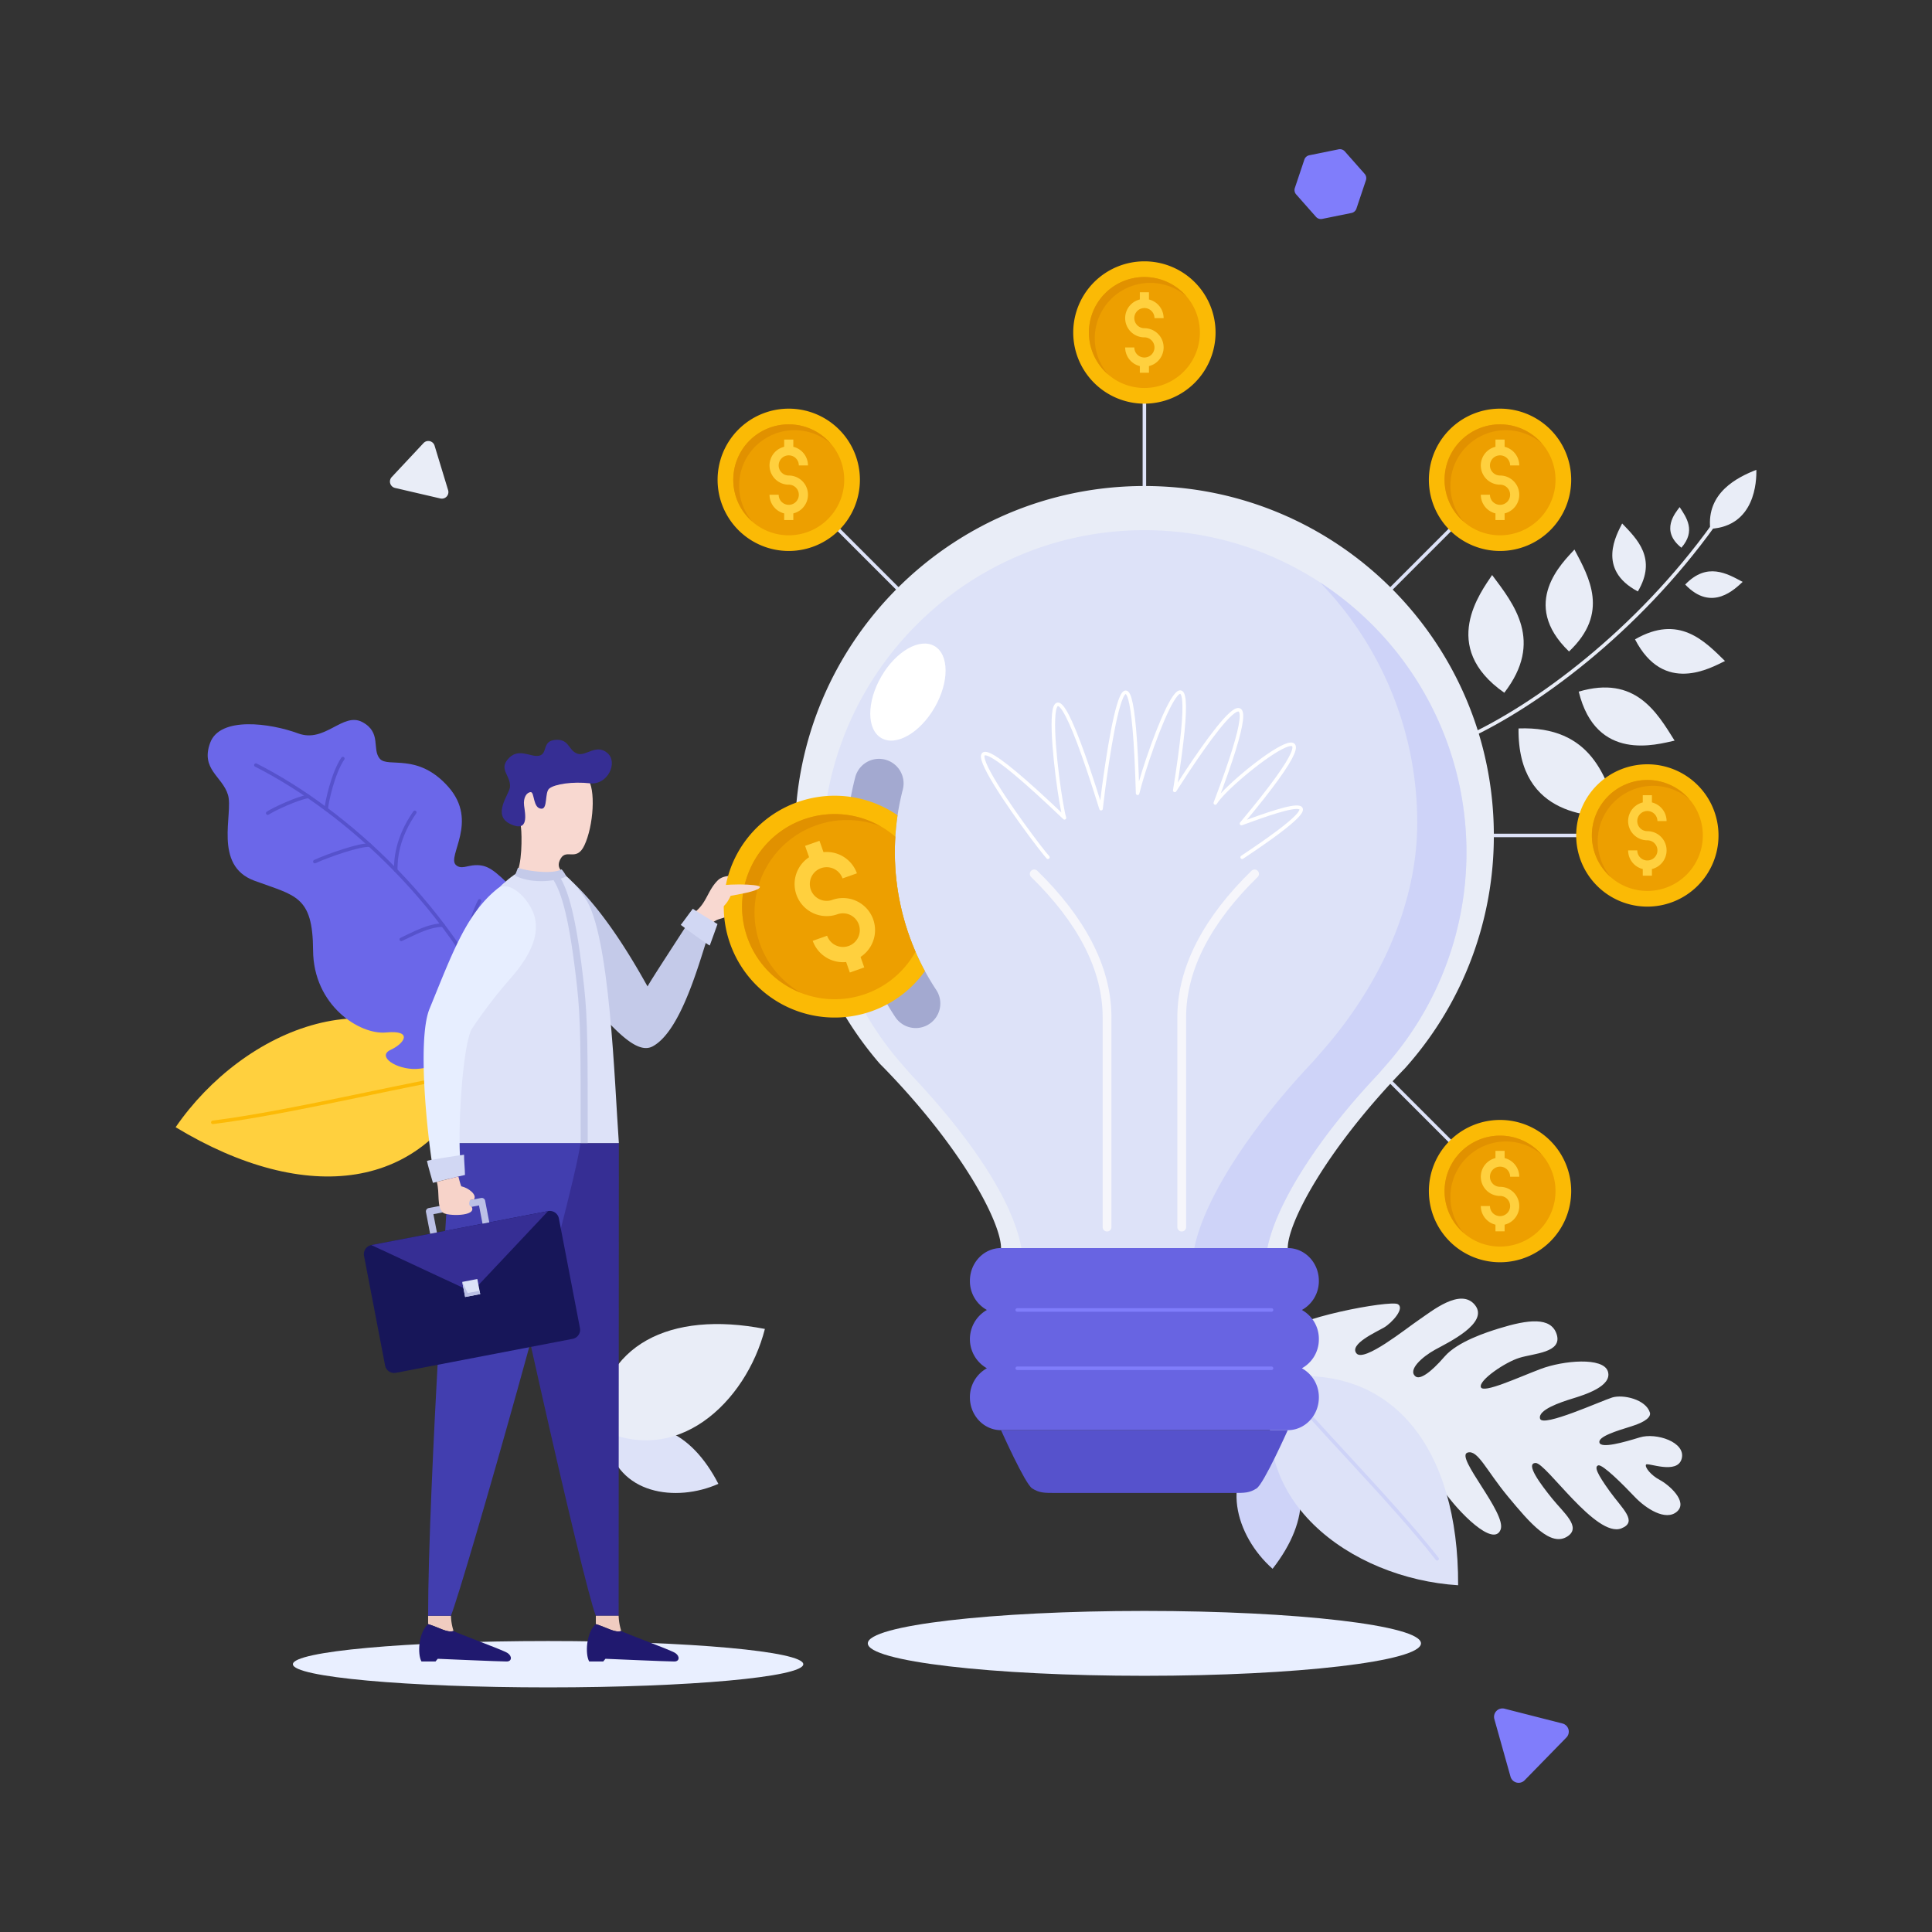<?xml version="1.0" encoding="utf-8"?>
<svg xmlns="http://www.w3.org/2000/svg" viewBox="0 0 1100 1100">
  <rect x="0" y="0" width="1100" height="1100" fill="#333333" stroke="none"/>
  <defs>
    <style>.cls-1,.cls-10,.cls-12,.cls-18,.cls-20,.cls-21,.cls-30,.cls-5,.cls-7,.cls-8{fill:none;}.cls-2{fill:#ced3f8;}.cls-3{fill:#dde2f8;}.cls-4{fill:#e9edf7;}.cls-5{stroke:#e9edf7;}.cls-10,.cls-12,.cls-18,.cls-20,.cls-21,.cls-5,.cls-7,.cls-8{stroke-linecap:round;stroke-linejoin:round;}.cls-10,.cls-12,.cls-18,.cls-21,.cls-5,.cls-7,.cls-8{stroke-width:2px;}.cls-6{fill:#ffd03e;}.cls-7{stroke:#fcba06;}.cls-8{stroke:#ced3f8;}.cls-9{fill:#6b67e9;}.cls-10{stroke:#5652cc;}.cls-11{fill:#e9efff;}.cls-12{stroke:#dde2f8;}.cls-13{fill:#fbba05;}.cls-14{fill:#ed9f00;}.cls-15{fill:#e19100;}.cls-16{fill:#6864e2;}.cls-17{fill:#5652cc;}.cls-18{stroke:#807dfb;}.cls-19{fill:#fff;}.cls-20{stroke:#f6f6fb;stroke-width:5px;}.cls-21{stroke:#fff;}.cls-22{fill:#a3a9d0;}.cls-23{fill:#362e94;}.cls-24{fill:#f0ccc0;}.cls-25{fill:#20196f;}.cls-26{fill:#423eaf;}.cls-27{fill:#c4cae9;}.cls-28{fill:#f8d8d0;}.cls-29{fill:#d1d7f3;}.cls-30{stroke:#c4cae9;stroke-width:4px;}.cls-31{fill:#e7eeff;}.cls-32{fill:#171659;}.cls-33{fill:#bbc0e6;}.cls-34{fill:#f7d3c9;}.cls-35{clip-path:url(#clip-path);}.cls-36{fill:#807dfb;}</style>
    <clipPath id="clip-path">
      <path class="cls-1" d="M533.052,563.621a142.252,142.252,0,0,1-19.037-114.065,13.978,13.978,0,0,0-17.032-17.054H405.979V585.33H521.401a13.989,13.989,0,0,0,11.651-21.709Z"/>
    </clipPath>
  </defs>
  <g data-name="Secondary shapes" id="Secondary_shapes">
    <path class="cls-2" d="M720.391,821.472c26.262,15.184,26.161,43.571,4.165,71.729C703.589,874.759,693.212,840.479,720.391,821.472Z"/>
    <path class="cls-3" d="M345.821,820.05c23.414-16.528,47.729-5.212,63.189,24.795C384.897,855.54,351.378,850.887,345.821,820.05Z"/>
    <path class="cls-4" d="M339.638,812.583c2.526-46.794,41.688-66.521,95.858-55.943C424.778,798.42,384.837,836.71,339.638,812.583Z"/>
    <path class="cls-4" d="M728.367,760.433c-3.866,5.647,15.596,67.048,27.585,64.095,9.333-2.297,7.103-12.252,6.008-15.804-1.722-5.594-6.743-18.774-2.401-19.395,7.854-1.123,16.301,33.84,18.884,42.229,2.584,8.387,9.879,23.979,19.239,26.573,9.359,2.592,13.454,2.569,8.117-11.86-5.333-14.431-19.388-41.542-8.884-37.537,10.508,4.01,16.52,27.59,24.93,39.835,8.406,12.247,28.573,32.709,32.544,22.303,3.554-9.308-26.176-41.571-18.844-43.83,5.863-1.806,10.564,9.994,23.047,25.048,12.483,15.054,24.419,29.139,34.048,22.543,7.73-5.294-2.298-13.245-8.925-21.447-6.626-8.205-15.424-19.975-9.439-20.234,5.985-.253,34.515,42.989,48.908,37.226,9.524-3.817.504-11.109-6.67-21.088-7.173-9.975-8.954-14.021-6.511-14.77,2.444-.755,14.308,11.135,20.654,17.838,6.339,6.701,17.73,14.142,24.178,8.45,6.448-5.694-4.83-15.383-9.822-17.995-4.998-2.612-8.645-7.227-7.855-8.707.793-1.48,17.89,5.968,20.34-3.438,2.454-9.408-14.585-14.938-23.868-12.079-9.283,2.859-21.928,6.397-22.969,3.012-1.045-3.389,9.707-6.699,18.174-9.308,8.473-2.608,11.241-5.582,10.547-7.84-2.319-7.527-15.294-10.482-21.482-8.573-6.192,1.907-39.491,17.103-41.034,12.104-1.539-4.999,11.554-9.384,18.395-11.492,6.841-2.107,22.803-7.022,20.22-15.409-2.585-8.39-25.474-6.289-38.257-1.468-12.78,4.817-32.898,14.194-34.092,10.322-1.19-3.87,13.67-14.101,21.976-16.656,8.308-2.559,24.423-2.929,21.245-13.257-3.184-10.321-16.511-8.513-32.822-3.495-6.815,2.1-23.631,7.465-31.014,16.008-8.408,9.735-14.191,13.203-16.552,11.357-4.699-3.671,3.85-11.25,11.17-15.268,7.32-4.023,30.821-15.148,22.685-25.356-8.137-10.214-24.763,3.561-31.996,8.436-7.237,4.879-31.221,24.278-35.504,19.06-4.281-5.214,11.086-12.069,15.625-14.702,4.536-2.634,12.191-11.083,7.833-13.362C791.42,740.221,735.26,750.362,728.367,760.433Z"/>
    <path class="cls-4" d="M973.732,301.093c-2.14-20.647,15.419-29.333,26.252-33.597C1000.16,273.861,999.354,299.664,973.732,301.093Z"/>
    <path class="cls-5" d="M834.946,419.966c39.289-18.023,96.906-60.058,140.852-121.303"/>
    <path class="cls-4" d="M864.586,414.742c41.897-1.517,50.076,28.177,57.209,50.579C908.938,464.817,863.999,466.569,864.586,414.742Z"/>
    <path class="cls-4" d="M898.861,393.787c32.278-9.551,44.564,11.907,54.585,27.898C943.35,423.86,908.762,434.201,898.861,393.787Z"/>
    <path class="cls-4" d="M930.919,364.02c25.045-14.469,39.633.983,51.223,12.332C974.146,380.198,947.321,395.798,930.919,364.02Z"/>
    <path class="cls-4" d="M959.486,332.817c12.441-12.976,23.825-6.273,32.707-1.508C988.084,334.99,974.777,348.944,959.486,332.817Z"/>
    <path class="cls-4" d="M856.482,394.42c22.596-29.29,5.481-50.404-6.936-67.021C843.31,336.888,818.985,368.234,856.482,394.42Z"/>
    <path class="cls-4" d="M893.334,370.929c23.187-21.925,11.437-42.213,3.089-58.043C889.838,320.133,864.894,343.583,893.334,370.929Z"/>
    <path class="cls-4" d="M932.529,336.74c11.077-18.781-.471-29.878-8.945-38.69C920.628,304.051,908.684,324.158,932.529,336.74Z"/>
    <path class="cls-4" d="M957.312,311.846c8.356-9.573,2.925-17.162-.989-23.119C953.99,291.852,944.999,302.091,957.312,311.846Z"/>
    <path class="cls-6" d="M271.449,611.068C242.476,678.672,174.115,686.614,100,641.789,138.338,586.007,217.863,551.131,271.449,611.068Z"/>
    <path class="cls-7" d="M271.449,611.068c-30.706,3.705-103.569,22.11-150.276,27.947"/>
    <path class="cls-3" d="M727.25,784.486c65.553-8.89,103.275,40.188,102.945,118.093C769.435,898.779,705.768,853.537,727.25,784.486Z"/>
    <path class="cls-8" d="M727.25,784.486c17.049,21.978,64.927,69.696,91.019,103.036"/>
    <path class="cls-9" d="M286.518,584.956c12.215-11.927,32.502-51.282,6.423-78.035-11.803-12.112-15.615-14.592-22.419-14.326-4.427.173-8.065,2.567-10.958-.125-5.284-4.936,13.169-24.711-4.291-44.458-17.464-19.747-34.358-10.631-39.014-16.017-4.659-5.387,1.158-14.929-9.941-20.866-11.108-5.94-21.221,12.105-36.544,6.445-15.935-5.887-44.519-9.801-50.107,5.329-5.589,15.127,6.939,19.067,10.135,29.648,3.198,10.581-8.583,40.158,14.964,48.855,23.397,8.642,33.337,8.422,33.494,39.652.149,31.24,26.409,48.272,41.626,46.788,15.223-1.483,10.691,6.128,2.542,9.884-8.151,3.749,3.375,11.332,14.55,10.875C248.149,608.148,271.187,599.926,286.518,584.956Z"/>
    <path class="cls-10" d="M290.406,592.584C258.592,517.209,197.499,461.974,145.687,435.612"/>
    <path class="cls-10" d="M185.725,460.694c.311-3.988,3.853-20.554,9.476-28.797"/>
    <path class="cls-10" d="M175.55,453.426c-6.086.97-19.584,7.186-23.121,9.55"/>
    <path class="cls-10" d="M225.31,495.475c-.014-6.035.58-18.198,10.852-32.969"/>
    <path class="cls-10" d="M210.54,481.175c-5.651-.422-23.681,5.871-31.274,9.368"/>
    <path class="cls-10" d="M252.161,526.736c-8.337.038-17.345,5.193-23.699,8.118"/>
    <path class="cls-10" d="M265.49,545.736c-1.079-7.978,2.51-22.813,7.576-32.803"/>
    <ellipse class="cls-11" cx="312.06" cy="947.535" rx="145.299" ry="13.2"/>
    <path class="cls-11" d="M494.094,935.662c0-10.198,70.507-18.466,157.474-18.466,86.973,0,157.477,8.269,157.477,18.466,0,10.202-70.504,18.468-157.477,18.468C564.602,954.131,494.094,945.864,494.094,935.662Z"/>
    <line class="cls-12" x1="449.081" x2="528.007" y1="273.188" y2="352.114"/>
    <line class="cls-12" x1="651.569" x2="651.569" y1="189.314" y2="300.933"/>
    <line class="cls-12" x1="854.058" x2="775.131" y1="273.187" y2="352.113"/>
    <line class="cls-12" x1="937.932" x2="826.313" y1="475.675" y2="475.675"/>
    <line class="cls-12" x1="854.059" x2="775.132" y1="678.163" y2="599.237"/>
    <path class="cls-13" d="M611.055,189.315a40.515,40.515,0,1,1,40.514,40.51A40.512,40.512,0,0,1,611.055,189.315Z"/>
    <path class="cls-14" d="M619.984,189.315A31.585,31.585,0,1,0,651.569,157.729,31.618,31.618,0,0,0,619.984,189.315Z"/>
    <path class="cls-15" d="M623.315,192.645a31.559,31.559,0,0,1,52.176-23.921A31.564,31.564,0,1,0,630.978,213.233,31.432,31.432,0,0,1,623.315,192.645Z"/>
    <path class="cls-6" d="M651.569,186.867a5.74,5.74,0,1,1,5.74-5.738H662.517a10.953,10.953,0,0,0-8.343-10.62V166.401H648.965v4.109a10.939,10.939,0,0,0,2.604,21.565,5.739,5.739,0,1,1-5.737,5.738h-5.207a10.955,10.955,0,0,0,8.34,10.621v3.789h5.209v-3.789a10.939,10.939,0,0,0-2.605-21.565Z"/>
    <path class="cls-13" d="M813.543,273.189a40.515,40.515,0,1,1,40.514,40.51A40.512,40.512,0,0,1,813.543,273.189Z"/>
    <path class="cls-14" d="M822.473,273.189a31.585,31.585,0,1,0,31.585-31.586A31.618,31.618,0,0,0,822.473,273.189Z"/>
    <path class="cls-15" d="M825.804,276.519A31.56,31.56,0,0,1,877.98,252.598a31.564,31.564,0,1,0-44.513,44.509A31.433,31.433,0,0,1,825.804,276.519Z"/>
    <path class="cls-6" d="M854.058,270.741a5.74,5.74,0,1,1,5.74-5.738h5.208a10.953,10.953,0,0,0-8.343-10.62v-4.108H851.454v4.108a10.939,10.939,0,0,0,2.604,21.565,5.739,5.739,0,1,1-5.737,5.738h-5.207a10.955,10.955,0,0,0,8.34,10.621v3.789h5.209v-3.789a10.939,10.939,0,0,0-2.605-21.565Z"/>
    <path class="cls-13" d="M897.417,475.678a40.515,40.515,0,1,1,40.514,40.51A40.512,40.512,0,0,1,897.417,475.678Z"/>
    <path class="cls-14" d="M906.346,475.678a31.585,31.585,0,1,0,31.585-31.586A31.618,31.618,0,0,0,906.346,475.678Z"/>
    <path class="cls-15" d="M909.677,479.008a31.559,31.559,0,0,1,52.176-23.921,31.564,31.564,0,1,0-44.513,44.509A31.432,31.432,0,0,1,909.677,479.008Z"/>
    <path class="cls-6" d="M937.931,473.23a5.74,5.74,0,1,1,5.74-5.738h5.208a10.953,10.953,0,0,0-8.343-10.619v-4.109h-5.209V456.872a10.939,10.939,0,0,0,2.604,21.565,5.739,5.739,0,1,1-5.737,5.738h-5.207a10.955,10.955,0,0,0,8.34,10.621v3.789h5.209v-3.789a10.939,10.939,0,0,0-2.605-21.566Z"/>
    <path class="cls-13" d="M813.544,678.167a40.515,40.515,0,1,1,40.514,40.51A40.512,40.512,0,0,1,813.544,678.167Z"/>
    <path class="cls-14" d="M822.473,678.166A31.585,31.585,0,1,0,854.058,646.58,31.618,31.618,0,0,0,822.473,678.166Z"/>
    <path class="cls-15" d="M825.804,681.497a31.559,31.559,0,0,1,52.176-23.921,31.564,31.564,0,1,0-44.513,44.509A31.433,31.433,0,0,1,825.804,681.497Z"/>
    <path class="cls-6" d="M854.058,675.719a5.74,5.74,0,1,1,5.74-5.738h5.208a10.953,10.953,0,0,0-8.343-10.619v-4.109h-5.209v4.109a10.939,10.939,0,0,0,2.604,21.565,5.739,5.739,0,1,1-5.737,5.738h-5.207a10.955,10.955,0,0,0,8.34,10.621v3.789h5.209v-3.789a10.939,10.939,0,0,0-2.605-21.566Z"/>
    <path class="cls-13" d="M408.567,273.19a40.515,40.515,0,1,1,40.514,40.51A40.512,40.512,0,0,1,408.567,273.19Z"/>
    <path class="cls-14" d="M417.496,273.189a31.585,31.585,0,1,0,31.585-31.586A31.618,31.618,0,0,0,417.496,273.189Z"/>
    <path class="cls-15" d="M420.827,276.52a31.559,31.559,0,0,1,52.176-23.921,31.564,31.564,0,1,0-44.513,44.509A31.433,31.433,0,0,1,420.827,276.52Z"/>
    <path class="cls-6" d="M449.081,270.741a5.74,5.74,0,1,1,5.74-5.738h5.208a10.953,10.953,0,0,0-8.343-10.619v-4.109h-5.209v4.109a10.939,10.939,0,0,0,2.604,21.565,5.739,5.739,0,1,1-5.737,5.738h-5.207a10.955,10.955,0,0,0,8.34,10.621v3.789h5.209V292.307a10.939,10.939,0,0,0-2.605-21.566Z"/>
    <path class="cls-16" d="M750.905,762.439a18.77,18.77,0,0,0-9.663-16.598,18.76,18.76,0,0,0,9.663-16.597c0-10.302-7.934-18.65-17.72-18.653l-163.24-.001c-9.786,0-17.72,8.351-17.72,18.65a18.759,18.759,0,0,0,9.663,16.599,19.086,19.086,0,0,0,0,33.195,18.771,18.771,0,0,0-9.666,16.6c.003,10.299,7.933,18.651,17.723,18.651l163.237.003c9.787,0,17.723-8.351,17.723-18.652a18.77,18.77,0,0,0-9.663-16.599A18.759,18.759,0,0,0,750.905,762.439Z"/>
    <path class="cls-17" d="M651.564,814.286l-81.618-.001s13.621,30.541,17.717,33.143c4.099,2.601,6.697,2.603,13.527,2.603,6.83,0,50.374-.001,50.374-.001s43.541.001,50.371.001c6.827.003,9.431.001,13.527-2.601,4.096-2.6,17.72-33.141,17.72-33.141Z"/>
    <line class="cls-18" x1="723.963" x2="579.168" y1="745.842" y2="745.841"/>
    <line class="cls-18" x1="723.959" x2="579.168" y1="779.038" y2="779.035"/>
    <path class="cls-4" d="M850.531,475.681c.003-109.881-89.074-198.962-198.959-198.965-109.883-.001-198.965,89.074-198.965,198.959A198.179,198.179,0,0,0,500.792,605.486c.364.42,2.055,2.088,2.516,2.561,45.418,46.733,66.638,88.329,66.638,102.543l81.618.001h81.621c0-14.191,21.349-55.583,66.617-102.22.531-.548,1.953-2.199,2.205-2.491A198.169,198.169,0,0,0,850.531,475.681Z"/>
    <path class="cls-3" d="M581.549,710.588c-4.825-26.406-27.621-61.404-62.635-98.497l-5.301-6.054a183.199,183.199,0,0,1-45.42-120.798c.003-101.114,82.265-183.375,183.382-183.375,101.112.004,183.373,82.266,183.37,183.382a183.2,183.2,0,0,1-45.422,120.799l-5.318,6.067c-35.006,37.085-57.799,74.178-62.624,98.482Z"/>
    <path class="cls-2" d="M751.526,331.577a196.399,196.399,0,0,1,55.39,136.836c-.003,47.799-22.435,93.903-53.911,129.82l-5.715,6.522c-37.623,39.856-62.114,79.718-67.299,105.837h41.591c4.825-24.304,27.618-61.397,62.624-98.482l5.318-6.067A183.285,183.285,0,0,0,751.526,331.577Z"/>
    <path class="cls-19" d="M501.731,385.26c-8.354,14.465-8.315,30.123.085,34.973,8.401,4.849,21.978-2.945,30.334-17.413,8.351-14.465,8.312-30.122-.088-34.972C523.662,363,510.082,370.793,501.731,385.26Z"/>
    <path class="cls-20" d="M630.3,698.672s.003-101.955.003-119.518c.003-28.294-15.122-55.878-41.462-81.598"/>
    <path class="cls-20" d="M672.831,698.673V579.156c.003-28.294,15.124-55.877,41.468-81.597"/>
    <path class="cls-21" d="M596.645,488.092c-6.504-6.828-85.855-113.5,9.431-22.437-3.902-12.034-19.834-135.941,20.815-5.203,2.276-20.488,17.239-133.013,20.815-8.781,6.178-25.692,39.351-114.801,21.138-1.626,16.261-25.366,61.141-93.011,23.09,7.154,8.131-13.658,86.727-74.147,14.908,11.708,13.709-4.879,68.925-26.341.376,19.186"/>
    <path class="cls-22" d="M521.401,585.33a13.972,13.972,0,0,1-11.677-6.268,170.232,170.232,0,0,1-22.787-136.536,13.987,13.987,0,0,1,27.077,7.03,142.252,142.252,0,0,0,19.037,114.065,13.989,13.989,0,0,1-11.651,21.709Z"/>
    <path class="cls-23" d="M352.35,650.81c0,35.742-.123,195.959-.123,269.139H339.241c-7.297-18.138-55.918-234.622-60.848-269.139Z"/>
    <path class="cls-24" d="M339.241,924.705v-4.756h12.986a32.048,32.048,0,0,0,1.487,8.642C350.339,929.889,345.4,926.538,339.241,924.705Z"/>
    <path class="cls-25" d="M339.241,924.705c6.159,1.833,11.098,5.184,14.473,3.886,1.789,1.298,28.126,10.772,30.805,12.599,2.74,1.884,2.34,4.794-.564,4.794-4.245,0-39.214-1.538-39.214-1.538-.71.768-1.283,1.538-1.283,1.538h-7.993C333.082,941.855,333.727,929.454,339.241,924.705Z"/>
    <path class="cls-24" d="M243.751,924.705v-4.756h12.985a32.081,32.081,0,0,0,1.489,8.642C254.849,929.889,249.91,926.538,243.751,924.705Z"/>
    <path class="cls-25" d="M243.751,924.705c6.159,1.833,11.098,5.184,14.475,3.886,1.788,1.298,28.123,10.772,30.807,12.599,2.74,1.884,2.336,4.794-.566,4.794-4.242,0-39.217-1.538-39.217-1.538-.706.768-1.28,1.538-1.28,1.538h-7.995C237.593,941.855,238.239,929.454,243.751,924.705Z"/>
    <path class="cls-26" d="M256.569,650.81c-.736,13.562-12.818,195.959-12.818,269.139h12.983c7.296-18.138,68.871-234.622,73.8-269.139Z"/>
    <path class="cls-27" d="M325.837,502.108c20.501,18.977,38.11,51.174,42.855,59.533,1.399-2.879,19.108-29.899,27.242-42.565a57.337,57.337,0,0,0,10.045,6.025c-4.622,9.079-15.489,60.51-34.382,70.653-9.437,5.066-23.224-10.301-45.108-36.527C313.625,543.81,325.837,502.108,325.837,502.108Z"/>
    <path class="cls-28" d="M408.635,501.288c3.117-3.117,9.092-3.594,22.666-1.053,1.504.083-3.719,6.617-3.719,6.617-2.183,4.364-4.08,6.04-9.331,11.283-6.13,6.121-7.798,3.713-12.271,6.966a28.91,28.91,0,0,1-10.045-6.025C402.435,513.832,402.888,507.034,408.635,501.288Z"/>
    <path class="cls-29" d="M408.509,526.119s-13.23-8.026-14.055-8.696c-2.456,3.12-6.6,9.096-6.888,9.131,2.332,1.896,16.038,11.837,16.547,11.775C405.079,535.847,408.509,526.119,408.509,526.119Z"/>
    <path class="cls-3" d="M256.569,650.81h95.782c-2.497-34.622-5.036-118.875-19.218-139.524-17.65-25.696-32.179-22.816-50.596-4.399C257.695,531.729,252.763,621.945,256.569,650.81Z"/>
    <path class="cls-30" d="M316.472,499.446c5.11,7.758,9.713,22.664,14.062,62.124,2.102,19.057,2.083,35.483,2.083,89.24"/>
    <path class="cls-28" d="M296.62,471.012c.572,4.628.788,22.224-3.135,27.261,2.828,2.147,17.746,5.169,28.904.699-2.395-2.957-6.186-4.946-3.13-10.191,3.33-5.714,8.969,1.967,13.432-7.397,5.21-10.917,6.782-32.448,1.619-38.445-5.778-6.716-17.311-14.924-32.896-5.775C288.697,444.63,295.466,461.611,296.62,471.012Z"/>
    <path class="cls-23" d="M308.351,460.446c3.54.053,1.732-9.225,4.331-11.434,3.071-2.612,13.344-4.122,23.303-3.023,9.956,1.094,16.17-11.894,9.808-17.293-6.37-5.398-12.167,2.038-16.911.456-5.529-1.847-4.555-8.597-12.772-7.89-7.591.651-4.148,7.716-8.972,8.969-4.971,1.291-12.279-5.307-18.356,2.487-4.509,5.782,2.271,9.162,1.546,15.595-.45,4.018-10.456,15.876.333,20.906,10.797,5.024,8.301-6.001,7.731-10.559-.564-4.557,1.497-7.56,3.777-7.65C304.441,450.915,303.301,460.377,308.351,460.446Z"/>
    <path class="cls-27" d="M294.911,494.03c2.642,1.324,19.148,4.22,24.826.909a16.29,16.29,0,0,1,2.651,4.033c-3.956,2.369-18.795,4.886-29.168-.449C293.878,496.729,294.911,494.03,294.911,494.03Z"/>
    <path class="cls-31" d="M283.01,506.162c-17.641,14.31-25.672,37.04-38.452,68.204-7.616,18.577-.378,80.576,2.911,96.354,4.722-1.901,15.739-3.463,15.739-3.463-3.651-9.082-.488-72.773,5.7-81.849a275.989,275.989,0,0,1,21.606-28.177c13.413-15.286,16.21-26.224,13.84-35.349C301.982,512.758,290.369,500.194,283.01,506.162Z"/>
    <path class="cls-29" d="M246.497,673.473s17.086-4.376,18.247-4.497c-.041-3.416-.58-8.508-.53-11.511-3.282.348-20.774,3.08-21.116,3.526C243.361,662.747,246.497,673.473,246.497,673.473Z"/>
    <path class="cls-32" d="M219.26,777.47a5.261,5.261,0,0,0,6.14,4.161L326.039,762.289a5.26,5.26,0,0,0,4.161-6.141l-12-62.439a5.258,5.258,0,0,0-6.14-4.159L211.422,708.889a5.257,5.257,0,0,0-4.161,6.139Z"/>
    <polygon class="cls-23" points="312.06 689.549 268.73 735.588 211.422 708.889 312.06 689.549"/>
    <rect class="cls-3" height="8.739" transform="translate(-133.474 63.751) rotate(-10.87)" width="8.739" x="263.928" y="728.965"/>
    <polygon class="cls-33" points="273.049 734.901 266.287 736.197 263.184 729.867 264.83 738.451 273.414 736.801 273.049 734.901"/>
    <path class="cls-33" d="M244.088,687.814l29.824-5.731a1.958,1.958,0,0,1,2.303,1.561l2.37,12.334-3.861.743-2.001-10.407-25.964,4.99,2,10.41-3.86.74-2.372-12.339A1.966,1.966,0,0,1,244.088,687.814Z"/>
    <path class="cls-34" d="M248.717,672.907c1.76,6.703-.23,13.796,3.446,17.472,2.091,2.088,19.598,2.356,16.374-3.262-2.52-.714-.906-3.826-.906-3.826l2.218-.426c1.941-2.649-3.209-6.606-7.231-7.437-.654-1.594-1.634-5.587-1.634-5.587Z"/>
    <g class="cls-35">
      <path class="cls-13" d="M415.686,537.258a63.148,63.148,0,1,1,80.581,38.482A63.143,63.143,0,0,1,415.686,537.258Z"/>
      <path class="cls-14" d="M425.522,533.781a52.715,52.715,0,1,0,32.129-67.272A52.769,52.769,0,0,0,425.522,533.781Z"/>
      <path class="cls-15" d="M432.616,537.168A52.672,52.672,0,0,1,501.41,470.502a52.68,52.68,0,1,0-45.284,94.798A52.46,52.46,0,0,1,432.616,537.168Z"/>
      <path class="cls-6" d="M473.86,512.359a9.58,9.58,0,1,1,5.84-12.223l8.195-2.897a18.281,18.281,0,0,0-19.035-12.069l-2.285-6.465-8.197,2.898,2.286,6.465a18.257,18.257,0,0,0,16.094,32.484,9.578,9.578,0,1,1-5.836,12.22l-8.194,2.897a18.283,18.283,0,0,0,19.032,12.073l2.108,5.963,8.197-2.898-2.108-5.963a18.257,18.257,0,0,0-16.096-32.485Z"/>
    </g>
    <path class="cls-28" d="M405.903,505.471c4.163-2.726,27.043-2.242,26.758-.43-.287,1.811-7.436,3.386-16.692,5.018-5.665,12.995-16.421,8.078-16.421,8.078Z"/>
    <path class="cls-36" d="M762.14,85.016l-16.698,3.39a3.728,3.728,0,0,0-2.795,2.469L737.231,107.031a3.729,3.729,0,0,0,.743,3.657l11.286,12.766a3.724,3.724,0,0,0,3.535,1.185l16.699-3.388a3.733,3.733,0,0,0,2.795-2.469l5.415-16.159a3.728,3.728,0,0,0-.742-3.654l-11.286-12.769A3.728,3.728,0,0,0,762.14,85.016Z"/>
    <path class="cls-36" d="M850.825,978.797l9.2,32.765a4.786,4.786,0,0,0,8.035,2.05l23.776-24.348a4.787,4.787,0,0,0-2.24-7.984L856.616,972.864A4.787,4.787,0,0,0,850.825,978.797Z"/>
    <path class="cls-4" d="M241.139,252.268l-18.109,19.358a3.728,3.728,0,0,0,1.879,6.18l25.82,6.003a3.73,3.73,0,0,0,4.415-4.717l-7.713-25.361A3.726,3.726,0,0,0,241.139,252.268Z"/>
  </g>
</svg>